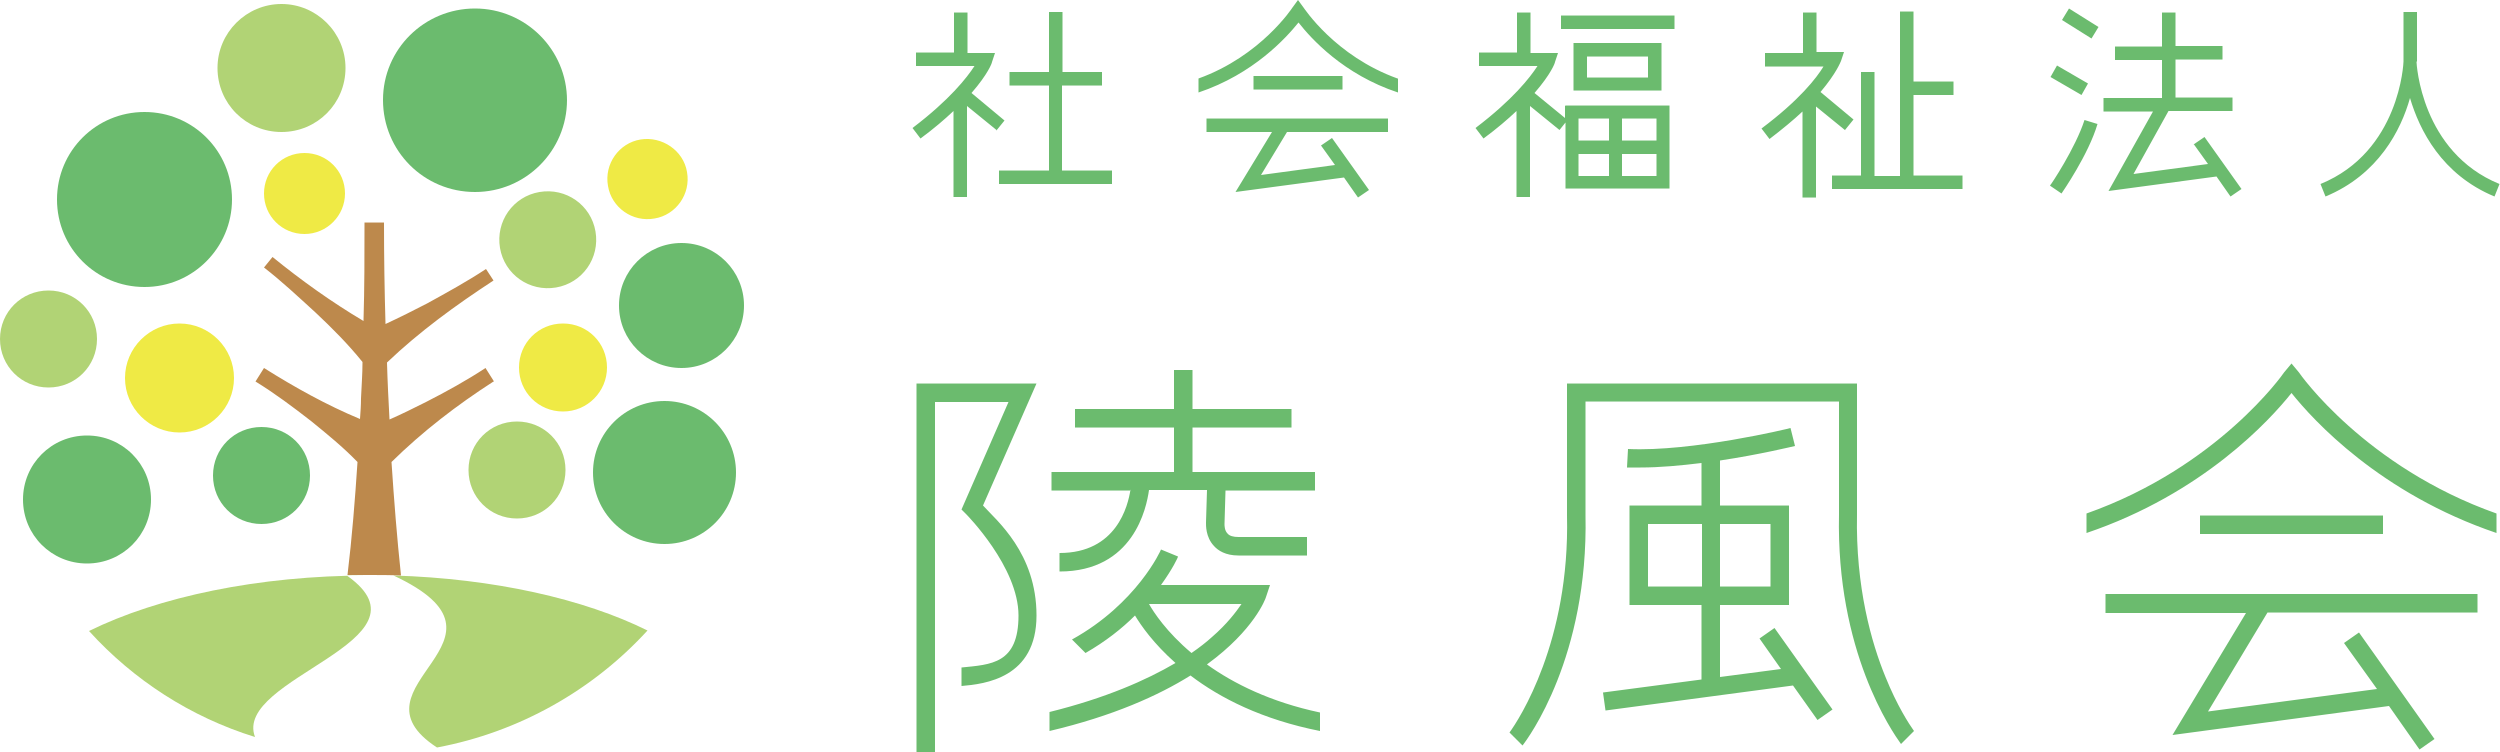 <?xml version="1.0" encoding="UTF-8"?>
<svg id="layer1" xmlns="http://www.w3.org/2000/svg" width="500" height="150.4" version="1.1" viewBox="0 0 500 150.4">
  <!-- Generator: Adobe Illustrator 29.5.1, SVG Export Plug-In . SVG Version: 2.1.0 Build 141)  -->
  <g id="group2">
    <path id="path2" d="M226,98.1h-15.7v-3.7h24.5v-8.9h-19.8v-3.7h19.8v-7.8h3.7v7.8h19.8v3.7h-19.8v8.9h24.5v3.7h-17.9l-.2,6.7c0,.3,0,1.3.6,1.9.4.5,1.2.7,2.2.7h13.7v3.7h-13.7c-2.6,0-4.1-1-4.9-1.9-1.7-1.8-1.6-4.2-1.6-4.7l.2-6.5h-11.6c-.5,3.6-3.1,16.3-17.9,16.3v-3.7c11.4,0,13.7-9.4,14.2-12.7ZM360.3,133.2l6.2,8.7-3,2.1-4.9-6.9-37.5,5-.5-3.6,19.7-2.6v-14.9h-14.4v-19.9h14.4v-8.5c-4.1.5-8.3.9-12.2.9s-1.8,0-2.7,0l.2-3.7c12.7.6,32.3-4.1,32.5-4.2l.9,3.6c-.5.1-7,1.7-15,2.9v9h13.8v19.9h-13.8v14.4l12.2-1.6-4.3-6.1,3-2.1,5.4,7.6h0s0,0,0,0ZM344,104.8v12.5h10.1v-12.5h-10.1ZM340.4,117.3v-12.5h-10.8v12.5h10.8ZM241.4,132.9c5.3,3.8,12.7,7.5,22.6,9.6v3.7c-11.6-2.3-20-6.6-25.9-11.1-6.4,4-15.5,8.1-28.2,11.1v-3.8c11.3-2.8,19.4-6.4,25.2-9.8-4.4-3.9-6.9-7.5-8.1-9.5-2.6,2.6-5.9,5.2-9.9,7.5l-2.7-2.7c13-7.2,17.8-17.9,17.8-18l3.4,1.4c0,.2-1.1,2.5-3.4,5.7h21.8l-.8,2.4c-.1.4-2.4,6.6-11.7,13.4ZM238.3,130.6c1.6-1.1,3-2.2,4.1-3.2,3-2.6,4.8-5,5.9-6.6h-18.5c.9,1.6,3.5,5.6,8.5,9.8ZM440,103.1v3.7h36.6v-3.7h-36.6ZM421.1,122.6h28.1l-14.7,24.4,43.3-5.8,6.1,8.7,3-2.1-15.1-21.3-3,2.1,6.6,9.2-33.8,4.5,11.9-19.8h42v-3.7h-74.4v3.7ZM459.8,74.5l-1.5-1.8-1.5,1.8c-.1.2-13.2,18.9-39.5,28.2v3.9c23.3-7.9,36.7-22.6,41-28,4.3,5.4,17.7,20.1,41,28v-3.9c-26.3-9.3-39.4-28-39.5-28.2ZM207.3,76.7h-24v73.7h3.7v-70h14.7l-9.4,21.5.9.9c.1.1,10.5,10.6,10.5,20.3s-5.5,9.8-11.4,10.4v3.7c4.7-.4,15-1.6,15-14.1s-8-19-10.7-22l10.7-24.4ZM371.4,103v-26.3h-58v26.4c.6,25.2-9.6,40.8-11.5,43.4l2.6,2.6c1.1-1.4,13.2-17.7,12.6-46.1v-22.7h50.7v22.6c-.6,27.3,10.6,43.4,12.4,45.9l2.6-2.6c-1-1.4-3.4-5.1-5.7-10.8-2.8-6.8-6-18-5.7-32.5Z" fill="#6bbb6e"/>
    <path id="path1" d="M199.3,26l-5.9-4.8v18.2h-2.7v-17.2c-1.8,1.7-3.9,3.5-6.6,5.5l-1.6-2.1c7.5-5.7,10.9-10.1,12.4-12.4h-11.7v-2.7h7.6V2.5h2.7v8.1h5.5l-.6,1.8c0,.2-.8,2.4-4.1,6.2l6.6,5.5-1.7,2.1ZM369,26l1.7-2.1-6.6-5.5c3.2-3.8,4-6,4.1-6.2l.6-1.8h-5.5V2.5h-2.7v8.1h-7.6v2.7h11.7c-1.4,2.3-4.8,6.7-12.4,12.4l1.6,2.1c2.6-2,4.8-3.8,6.6-5.5v17.2h2.7v-18.2l5.9,4.8ZM212.5,17.1h7.9v-2.7h-7.9V2.4h-2.7v12h-7.9v2.7h7.9v17h-10v2.7h22.6v-2.7h-10v-17ZM250.7,15.2v2.7h17.8v-2.7h-17.8ZM241.5,26.4h12.9l-7.3,12,21.7-2.9,2.8,4,2.2-1.5-7.4-10.4-2.2,1.5,2.8,3.9-14.8,2,5.2-8.6h20.2v-2.7h-36.3v2.7ZM438.8,28.9l2.8,3.9-14.9,2,7-12.6h12.8v-2.7h-11.4v-7.6h9.4v-2.7h-9.4V2.5h-2.7v6.8h-9.4v2.7h9.4v7.6h-11.7v2.7h9.9l-8.9,15.9,21.6-2.9,2.8,4,2.2-1.5-7.4-10.4-2.2,1.5ZM312.2,5.8h22.7v-2.7h-22.7v2.7ZM332.3,8.6v9.5h-17.6v-9.5h17.6ZM329.6,11.3h-12.2v4.2h12.2v-4.2ZM313.1,21.1h20.8v16.6h-20.8v-13.2l-1.2,1.5-5.9-4.8v18.2h-2.7v-17.2c-1.8,1.7-3.9,3.5-6.6,5.5l-1.6-2.1c7.5-5.7,10.9-10.1,12.4-12.4h-11.7v-2.7h7.6V2.5h2.7v8.1h5.5l-.6,1.8c0,.2-.8,2.4-4.1,6.2l6.1,5v-2.4ZM315.7,35.2h6.1v-4.4h-6.1v4.4ZM331.3,35.2v-4.4h-6.9v4.4h6.9ZM331.3,23.7h-6.9v4.4h6.9v-4.4ZM315.7,23.7v4.4h6.1v-4.4h-6.1ZM382.7,19h8v-2.7h-8V2.3h-2.7v32.9h-5.1V14.4h-2.7v20.7h-5.8v2.7h26.1v-2.7h-9.8v-16.2ZM412.4,4l5.9,3.7,1.4-2.3-5.9-3.7-1.4,2.3ZM417.6,16.7l-6.2-3.6-1.3,2.3,6.2,3.6,1.3-2.3ZM410.1,37.2l2.2,1.5c.2-.3,5.4-7.8,7.2-13.9l-2.6-.8c-1.8,5.6-6.8,13.1-6.9,13.1ZM483.4,12.3V2.4h-2.7v9.9c0,.2-.7,18-16.6,24.5l1,2.5c10.6-4.4,15.1-13.3,16.9-19.7,1.9,6.4,6.3,15.3,16.9,19.7l1-2.5c-15.7-6.4-16.6-24.1-16.6-24.5ZM279.5,15.7c-12.5-4.5-18.7-14.1-18.8-14.2l-1.1-1.5-1.1,1.5c0,0-6.3,9.7-18.8,14.2v2.8c11-3.7,17.5-10.9,20-14,2.5,3.2,9,10.4,19.9,14v-2.8Z" fill="#6bbb6e"/>
  </g>
  <g id="group1">
    <path id="path17" d="M129.5,126.1c-12.7-6.3-30.7-10.4-50.8-11,27.8,13-10.3,22,8.7,34.4,16.5-3.1,31.2-11.5,42.1-23.4Z" fill="#b1d375"/>
    <path id="path16" d="M69.5,115.1c1.4,0,2.8,0,4.2,0-22.1,0-42.1,4.3-55.9,11.1,8.9,9.8,20.3,17.2,33.2,21.2-4.5-11.8,36.7-19.2,18.5-32.2Z" fill="#b1d375"/>
    <path id="path15" d="M98.8,76.3l-1.7-2.7c-3.8,2.5-7.8,4.7-11.9,6.8-2.4,1.2-4.8,2.4-7.3,3.5-.2-3.8-.4-7.6-.5-11.4,6.5-6.2,13.8-11.5,21.3-16.4l-1.5-2.3c-3.8,2.5-7.8,4.7-11.8,6.9-2.7,1.4-5.5,2.8-8.3,4.1-.2-6.8-.3-13.5-.3-20.3h-3.9c0,6.6,0,13.1-.2,19.7-6.4-3.8-12.4-8.1-18.2-12.8l-1.7,2.1c3.6,2.8,6.9,5.9,10.3,9,3.3,3.1,6.5,6.3,9.4,9.9,0,2.4-.2,4.9-.3,7.3,0,1.4-.1,2.7-.2,4.1-6.7-2.8-13-6.3-19.2-10.2l-1.7,2.7c3.9,2.4,7.5,5.1,11.1,7.9,3.2,2.6,6.4,5.2,9.3,8.2-.5,7.6-1.1,15.1-2,22.6,1.4,0,2.8,0,4.1,0,2.2,0,4.4,0,6.6.1-.8-7.5-1.4-15.1-1.9-22.7,6.2-6.1,13.1-11.4,20.4-16.1Z" fill="#bd894c"/>
    <path id="path14" d="M147.2,94.5c0,7.9-6.4,14.3-14.3,14.3s-14.3-6.4-14.3-14.3,6.4-14.3,14.3-14.3,14.3,6.4,14.3,14.3" fill="#6bbb6e"/>
    <path id="path13" d="M119.1,46.3c.9,5.3-2.6,10.3-7.9,11.2-5.3.9-10.3-2.6-11.2-7.9-.9-5.3,2.6-10.3,7.9-11.2,5.3-.9,10.3,2.6,11.2,7.9" fill="#b1d375"/>
    <path id="path12" d="M30.2,99.9c0,7.1-5.7,12.8-12.8,12.8s-12.8-5.7-12.8-12.8,5.7-12.8,12.8-12.8,12.8,5.7,12.8,12.8" fill="#6bbb6e"/>
    <path id="path11" d="M62,95.1c0,5.4-4.3,9.7-9.7,9.7s-9.7-4.3-9.7-9.7,4.3-9.7,9.7-9.7,9.7,4.3,9.7,9.7" fill="#6bbb6e"/>
    <path id="path10" d="M69,38.7c0,4.4-3.6,8.1-8.1,8.1s-8.1-3.6-8.1-8.1,3.6-8.1,8.1-8.1,8.1,3.6,8.1,8.1" fill="#efea45"/>
    <path id="path9" d="M137.4,34.4c.8,4.4-2.2,8.6-6.5,9.3-4.4.8-8.6-2.2-9.3-6.5-.8-4.4,2.2-8.6,6.5-9.3s8.6,2.2,9.3,6.5" fill="#efea45"/>
    <path id="path8" d="M113.4,20c0,10.1-8.2,18.4-18.4,18.4s-18.4-8.2-18.4-18.4S84.9,1.7,95,1.7s18.4,8.2,18.4,18.4" fill="#6bbb6e"/>
    <path id="path7" d="M148.8,61.1c0,6.9-5.6,12.5-12.5,12.5s-12.5-5.6-12.5-12.5,5.6-12.5,12.5-12.5,12.5,5.6,12.5,12.5" fill="#6bbb6e"/>
    <path id="path6" d="M113.1,94c0,5.4-4.3,9.7-9.7,9.7s-9.7-4.3-9.7-9.7,4.3-9.7,9.7-9.7,9.7,4.3,9.7,9.7" fill="#b1d375"/>
    <path id="path5" d="M46.8,75.6c0,6-4.9,10.9-10.9,10.9s-10.9-4.9-10.9-10.9,4.9-10.9,10.9-10.9,10.9,4.9,10.9,10.9" fill="#efea45"/>
    <path id="path4" d="M19.4,67.8c0,5.4-4.3,9.7-9.7,9.7S0,73.2,0,67.8s4.3-9.7,9.7-9.7,9.7,4.3,9.7,9.7" fill="#b1d375"/>
    <path id="path3" d="M121.4,73.5c0,4.8-3.9,8.8-8.8,8.8s-8.8-3.9-8.8-8.8,3.9-8.8,8.8-8.8,8.8,3.9,8.8,8.8" fill="#efea45"/>
    <path id="path21" data-name="path2" d="M69.1,13.6c0,7.1-5.7,12.8-12.8,12.8s-12.8-5.7-12.8-12.8S49.3.8,56.3.8s12.8,5.7,12.8,12.8" fill="#b1d375"/>
    <path id="path11" data-name="path1" d="M46.4,39.9c0,9.6-7.8,17.5-17.5,17.5s-17.5-7.8-17.5-17.5,7.8-17.5,17.5-17.5,17.5,7.8,17.5,17.5" fill="#6bbb6e"/>
  </g>
</svg>
